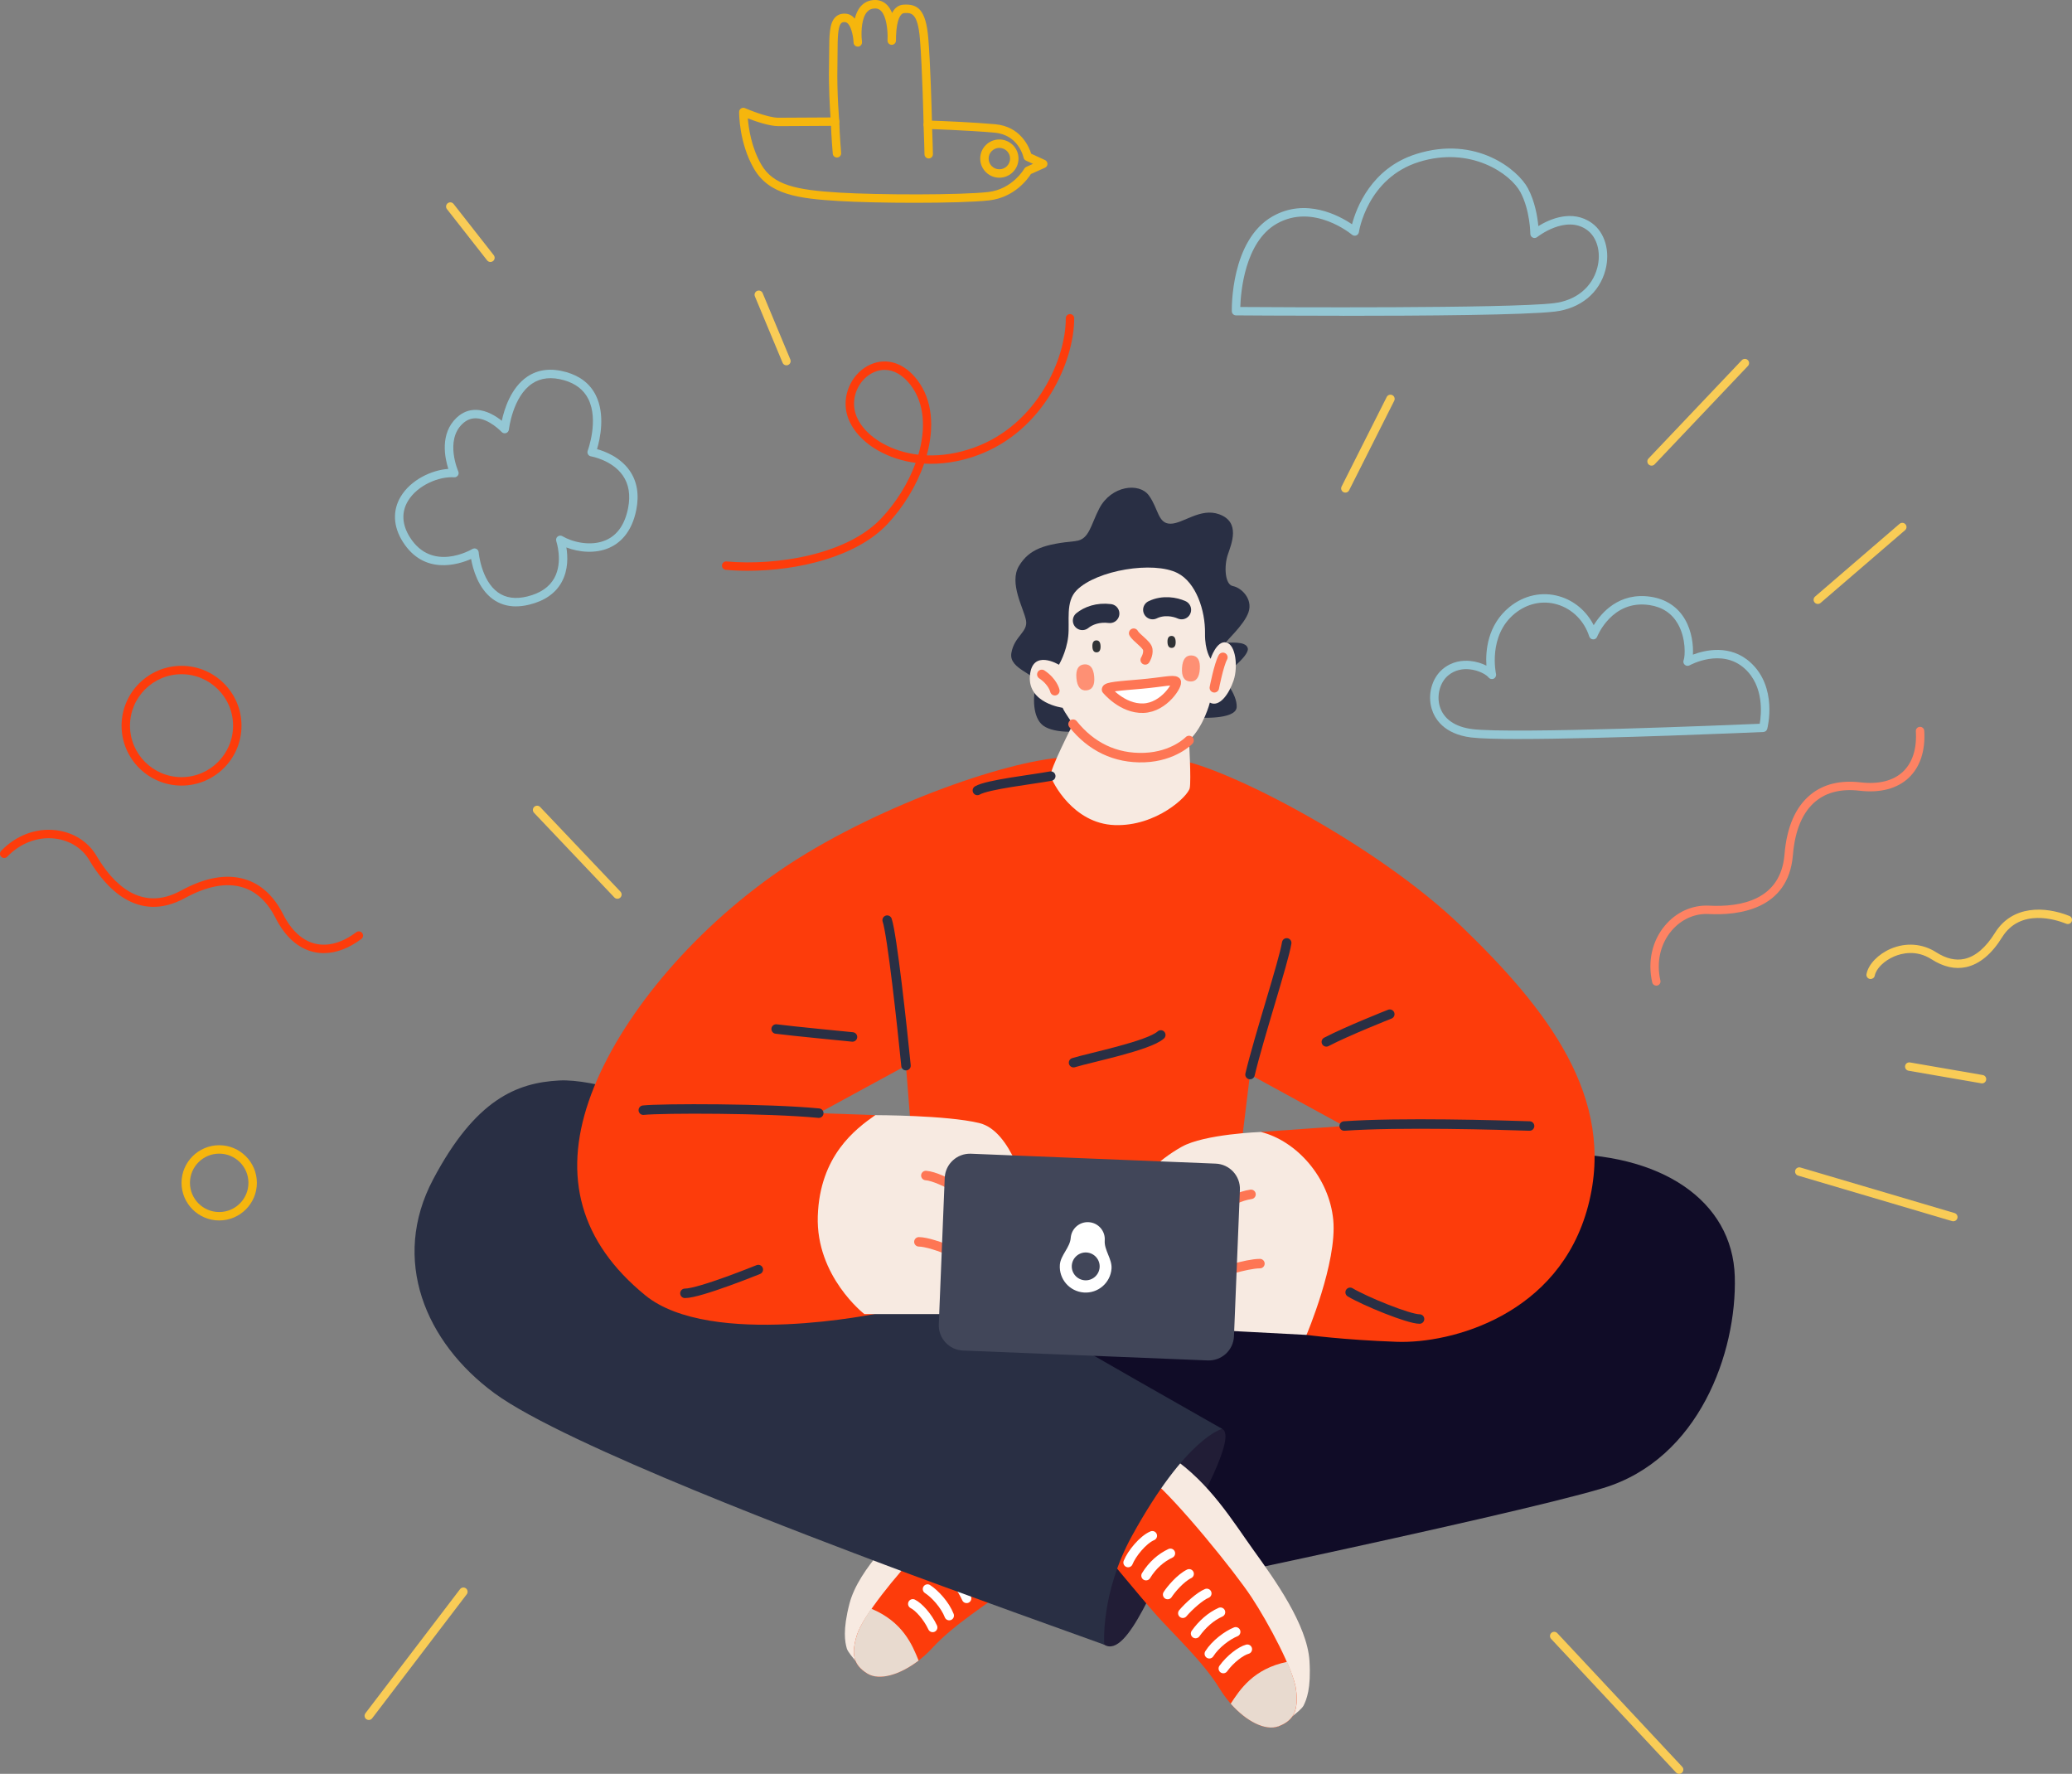 <svg width="354" height="303" viewBox="0 0 354 303" fill="none" xmlns="http://www.w3.org/2000/svg">
<rect x="0" y="0" width="354" height="303" fill="#808080" stroke="none"/>
<g clip-path="url(#clip0_280_3768)">
<path d="M265.518 197.12C283.812 196.74 296.006 205.11 296.387 218.044C296.768 230.978 290.287 249.24 273.903 254.183C257.514 259.127 183.968 274.347 183.968 274.347L171.012 233.64L245.324 212.716L265.522 197.12H265.518Z" fill="#100C27"/>
<path d="M208.821 244.08C211.342 245.34 204.587 257.606 201.198 263.187C197.81 268.767 192.729 283.478 188.663 280.94C184.597 278.402 190.018 266.061 193.407 259.127C196.795 252.194 204.755 242.05 208.821 244.08Z" fill="#211D36"/>
<path d="M200.1 248.855C206.704 253.295 210.642 259.888 214.199 264.836C217.711 269.722 223.346 277.518 223.727 283.73C224.014 288.439 223.217 290.323 222.712 291.34C222.207 292.357 218.394 294.891 218.394 294.891L195.4 255.705L200.1 248.855Z" fill="#F7EAE1"/>
<path d="M196.672 252.663C201.119 256.342 210.899 268.387 213.823 272.827C216.746 277.266 221.065 285.38 221.446 288.679C221.827 291.977 221.193 293.879 218.398 294.891C215.603 295.904 211.156 292.99 208.361 288.422C205.566 283.855 200.614 279.291 197.562 275.869C194.998 272.986 188.287 264.836 188.287 264.836L196.672 252.663Z" fill="#FD3C0B"/>
<path d="M210.27 291.018C212.919 294.02 216.174 295.692 218.389 294.887C221.184 293.874 221.818 291.968 221.437 288.674C221.308 287.551 220.737 285.827 219.922 283.863C214.168 285.035 211.847 288.59 210.266 291.018H210.27Z" fill="#E8DACF"/>
<path d="M209.003 285.009C210.203 283.35 212.015 282.006 213.105 281.71" stroke="white" stroke-width="1.62" stroke-linecap="round" stroke-linejoin="round"/>
<path d="M206.611 282.484C207.643 280.835 209.699 279.309 211.116 278.743" stroke="white" stroke-width="1.62" stroke-linecap="round" stroke-linejoin="round"/>
<path d="M204.264 279.03C205.384 277.461 206.855 276.13 208.52 275.387" stroke="white" stroke-width="1.62" stroke-linecap="round" stroke-linejoin="round"/>
<path d="M202.084 275.564C203.134 274.335 205.016 272.65 206.181 272.177" stroke="white" stroke-width="1.62" stroke-linecap="round" stroke-linejoin="round"/>
<path d="M199.493 272.371C200.051 271.5 201.664 269.572 203.161 268.834" stroke="white" stroke-width="1.62" stroke-linecap="round" stroke-linejoin="round"/>
<path d="M195.799 269.143C196.911 267.321 198.386 266.074 199.962 265.331" stroke="white" stroke-width="1.62" stroke-linecap="round" stroke-linejoin="round"/>
<path d="M192.738 266.901C193.354 265.354 195.29 262.988 196.871 262.329" stroke="white" stroke-width="1.62" stroke-linecap="round" stroke-linejoin="round"/>
<path d="M175.011 244.203C167.676 247.298 162.547 253.016 158.109 257.19C153.724 261.316 146.699 267.891 145.135 273.913C143.948 278.481 144.369 280.484 144.674 281.576C144.98 282.668 148.231 285.887 148.231 285.887L178.311 251.822L175.011 244.203Z" fill="#F7EAE1"/>
<path d="M177.647 248.594C172.58 251.353 160.669 261.311 156.948 265.109C153.228 268.908 147.434 276.049 146.428 279.21C145.423 282.372 145.68 284.362 148.231 285.892C150.778 287.422 155.704 285.41 159.323 281.461C162.941 277.512 168.677 273.979 172.327 271.202C175.401 268.863 183.543 262.147 183.543 262.147L177.647 248.594Z" fill="#FD3C0B"/>
<path d="M156.944 283.646C153.768 286.091 150.255 287.108 148.231 285.892C145.684 284.362 145.423 282.373 146.428 279.211C146.769 278.132 147.664 276.549 148.838 274.78C154.26 277.031 155.859 280.962 156.944 283.646Z" fill="#E8DACF"/>
<path d="M159.344 277.986C158.48 276.129 156.966 274.466 155.951 273.962" stroke="white" stroke-width="1.62" stroke-linecap="round" stroke-linejoin="round"/>
<path d="M162.174 275.965C161.474 274.148 159.751 272.259 158.467 271.433" stroke="white" stroke-width="1.62" stroke-linecap="round" stroke-linejoin="round"/>
<path d="M165.142 273.024C164.34 271.268 163.153 269.681 161.665 268.633" stroke="white" stroke-width="1.62" stroke-linecap="round" stroke-linejoin="round"/>
<path d="M167.946 270.039C167.149 268.633 165.629 266.621 164.575 265.936" stroke="white" stroke-width="1.62" stroke-linecap="round" stroke-linejoin="round"/>
<path d="M171.1 267.399C170.719 266.44 169.506 264.238 168.177 263.229" stroke="white" stroke-width="1.62" stroke-linecap="round" stroke-linejoin="round"/>
<path d="M175.343 264.936C174.603 262.933 173.394 261.43 171.985 260.399" stroke="white" stroke-width="1.62" stroke-linecap="round" stroke-linejoin="round"/>
<path d="M178.776 263.318C178.47 261.682 177.022 258.989 175.596 258.043" stroke="white" stroke-width="1.62" stroke-linecap="round" stroke-linejoin="round"/>
<path d="M95.552 184.562C107.37 183.943 139.377 199.397 139.377 199.397C139.377 199.397 166.436 219.561 174.055 224.124C181.678 228.687 208.817 244.075 208.817 244.075C208.817 244.075 202.718 245.428 193.403 262.337C188.003 272.14 188.659 280.935 188.659 280.935C188.659 280.935 161.728 271.296 151.057 267.241C141.206 263.496 96.682 246.94 84.492 237.991C72.634 229.284 66.752 215.165 73.99 201.471C81.232 187.777 88.301 184.942 95.543 184.562H95.552Z" fill="#292F44"/>
<path d="M201.198 129.78C209.326 130.965 235.074 144.151 249.638 158.186C264.202 172.22 276.228 187.436 271.316 206.034C266.404 224.632 247.942 229.536 238.627 229.2C229.312 228.864 223.212 228.015 223.212 228.015L215.421 193.352L229.648 192.34L213.556 183.549L209.322 218.212L157.493 216.522L154.782 182.028L139.877 190.142L149.533 190.478L150.211 224.296C150.211 224.296 121.42 230.385 110.24 221.254C99.06 212.123 96.181 200.962 100.584 188.112C104.986 175.263 116.676 160.551 131.749 149.731C146.822 138.911 170.028 130.456 180.867 129.439C191.706 128.427 201.194 129.775 201.194 129.775L201.198 129.78Z" fill="#FD3C0B"/>
<path d="M183.756 92.416C186.108 92.19 186.334 89.679 187.822 86.836C189.855 82.949 194.639 82.356 196.291 84.638C197.943 86.92 197.815 89.458 199.976 89.458C202.138 89.458 205.101 86.668 208.317 87.853C211.998 89.206 210.39 92.885 209.757 94.786C209.123 96.687 209.247 99.858 210.647 100.114C212.042 100.366 214.075 102.272 213.313 104.554C212.551 106.835 209.247 109.626 209.504 109.754C209.757 109.882 212.932 109.374 213.189 110.766C213.442 112.159 208.742 115.586 208.742 115.586C208.742 115.586 211.409 118.505 211.285 120.786C211.156 123.068 204.423 122.564 204.423 122.564C204.423 122.564 188.801 123.196 186.892 124.213C184.983 125.23 180.159 125.354 178.254 123.961C176.35 122.568 176.478 118.889 176.983 116.988C177.493 115.087 172.284 114.45 172.793 111.536C173.302 108.617 175.672 107.985 175.291 105.955C174.91 103.926 172.328 99.575 174.104 96.656C175.88 93.738 178.507 92.938 183.76 92.429L183.756 92.416Z" fill="#292F44"/>
<path d="M180.917 113.548C180.917 113.548 182.188 111.447 182.503 108.728C182.804 106.132 181.962 102.798 183.964 100.804C187.393 97.382 197.049 95.794 201.177 97.886C204.322 99.478 205.939 104.227 205.877 108.219C205.832 111.147 206.829 112.531 206.829 112.531C206.829 112.531 207.843 109.36 209.496 109.741C211.148 110.121 211.529 113.924 210.767 116.21C210.005 118.491 208.353 120.901 206.701 120.012C206.701 120.012 205.686 124.072 203.144 126.482C203.144 126.482 203.525 133.203 203.272 134.596C203.02 135.988 197.554 141.188 190.44 140.936C183.327 140.684 179.77 133.583 179.517 132.566C179.265 131.553 183.327 123.687 183.327 123.687C183.327 123.687 181.931 121.786 181.546 120.897C181.546 120.897 175.575 120.136 175.956 115.445C176.337 110.753 180.908 113.543 180.908 113.543L180.917 113.548Z" fill="#F7EAE1"/>
<path d="M187.357 111.43C186.892 111.443 186.649 111.103 186.631 110.426C186.613 109.75 186.843 109.396 187.304 109.387C187.769 109.374 188.013 109.714 188.031 110.391C188.048 111.067 187.818 111.421 187.357 111.43Z" fill="#303336"/>
<path d="M200.189 110.669C199.724 110.682 199.481 110.342 199.463 109.665C199.445 108.989 199.675 108.635 200.136 108.626C200.601 108.613 200.845 108.954 200.863 109.63C200.88 110.307 200.65 110.66 200.189 110.669Z" fill="#303336"/>
<path d="M184.921 106.004C185.935 105.182 187.587 104.545 189.621 104.802" stroke="#292F44" stroke-width="3.25" stroke-linecap="round" stroke-linejoin="round"/>
<path d="M196.925 104.164C198.767 103.275 200.734 103.656 201.877 104.164" stroke="#292F44" stroke-width="3.25" stroke-linecap="round" stroke-linejoin="round"/>
<path d="M193.687 108.157C194.129 108.98 195.972 110.059 196.101 110.947C196.229 111.836 195.658 112.721 195.658 112.721" stroke="#FE7654" stroke-width="1.62" stroke-linecap="round" stroke-linejoin="round"/>
<path d="M189.049 117.798C188.987 117.289 191.335 117.165 194.958 116.847C198.577 116.529 200.486 116.024 200.929 116.405C201.372 116.785 198.958 120.844 195.339 120.968C191.72 121.096 189.049 117.798 189.049 117.798Z" fill="white" stroke="#FE7654" stroke-width="1.62" stroke-linecap="round" stroke-linejoin="round"/>
<path d="M183.33 123.695C186.378 127.498 190.506 129.594 195.524 129.404C200.543 129.214 203.147 126.485 203.147 126.485" stroke="#FE7654" stroke-width="1.62" stroke-linecap="round" stroke-linejoin="round"/>
<path d="M177.997 115.197C179.902 116.466 180.221 117.987 180.221 117.987" stroke="#FE7654" stroke-width="1.62" stroke-linecap="round" stroke-linejoin="round"/>
<path d="M208.929 112.283C208.229 113.552 207.467 117.483 207.467 117.483" stroke="#FE7654" stroke-width="1.62" stroke-linecap="round" stroke-linejoin="round"/>
<path d="M185.62 117.925C184.615 118.014 184.035 117.311 183.906 115.838C183.778 114.366 184.225 113.574 185.231 113.486C186.236 113.397 186.816 114.101 186.945 115.573C187.073 117.045 186.626 117.837 185.62 117.925Z" fill="#FE9074"/>
<path d="M203.329 116.409C202.319 116.347 201.854 115.564 201.947 114.092C202.04 112.62 202.598 111.899 203.608 111.961C204.618 112.023 205.083 112.805 204.99 114.278C204.897 115.75 204.339 116.471 203.329 116.409Z" fill="#FE9074"/>
<path d="M215.425 193.357C221.525 194.879 227.11 201.135 227.788 208.405C228.466 215.674 223.217 228.02 223.217 228.02L200.689 226.835C200.689 226.835 189.682 214.494 191.542 208.237C193.407 201.98 197.978 198.093 201.876 195.896C205.769 193.698 215.425 193.357 215.425 193.357Z" fill="#F7EAE1"/>
<path d="M149.543 190.482C146.154 192.848 140.059 197.416 139.718 207.727C139.377 218.039 147.678 224.468 147.678 224.468H163.597L175.282 203.673C175.282 203.673 172.912 193.189 167.322 191.835C161.733 190.482 149.538 190.482 149.538 190.482H149.543Z" fill="#F7EAE1"/>
<path d="M215.258 215.843C212.888 215.843 207.976 217.532 207.976 217.532" stroke="#FE7654" stroke-width="1.62" stroke-linecap="round" stroke-linejoin="round"/>
<path d="M213.734 204.01C210.178 204.518 205.606 208.069 205.606 208.069" stroke="#FE7654" stroke-width="1.62" stroke-linecap="round" stroke-linejoin="round"/>
<path d="M156.993 212.124C159.363 212.124 166.649 215.166 167.832 216.86" stroke="#FE7654" stroke-width="1.62" stroke-linecap="round" stroke-linejoin="round"/>
<path d="M158.181 200.795C160.891 200.963 167.664 205.358 167.664 205.358" stroke="#FE7654" stroke-width="1.62" stroke-linecap="round" stroke-linejoin="round"/>
<path d="M161.406 201.205L160.392 226.208C160.295 228.587 162.149 230.594 164.532 230.69L206.334 232.381C208.717 232.477 210.727 230.627 210.824 228.248L211.838 203.245C211.935 200.866 210.081 198.859 207.698 198.763L165.896 197.072C163.513 196.976 161.503 198.826 161.406 201.205Z" fill="#414659"/>
<path d="M188.743 211.88C188.862 210.279 187.657 208.886 186.05 208.767C184.446 208.648 183.051 209.85 182.931 211.455C182.812 213.1 181.199 214.4 181.075 216.045C180.898 218.477 182.728 220.595 185.164 220.777C187.6 220.958 189.722 219.127 189.903 216.695C190.023 215.05 188.619 213.529 188.743 211.88ZM185.319 218.69C184.008 218.592 183.02 217.451 183.117 216.143C183.215 214.834 184.358 213.848 185.669 213.945C186.98 214.042 187.968 215.183 187.87 216.492C187.773 217.801 186.63 218.787 185.319 218.69Z" fill="white"/>
<path d="M213.565 183.549C215.089 177.124 219.324 164.274 219.833 161.06" stroke="#292F44" stroke-width="1.62" stroke-linecap="round" stroke-linejoin="round"/>
<path d="M154.791 182.028C154.114 175.262 152.422 159.711 151.571 157.173" stroke="#292F44" stroke-width="1.62" stroke-linecap="round" stroke-linejoin="round"/>
<path d="M229.653 192.34C239.137 191.663 256.416 192.172 261.328 192.34" stroke="#292F44" stroke-width="1.62" stroke-linecap="round" stroke-linejoin="round"/>
<path d="M139.887 190.142C131.081 189.297 113.124 189.297 109.908 189.634" stroke="#292F44" stroke-width="1.62" stroke-linecap="round" stroke-linejoin="round"/>
<path d="M226.605 177.969C230.162 176.108 237.444 173.233 237.444 173.233" stroke="#292F44" stroke-width="1.62" stroke-linecap="round" stroke-linejoin="round"/>
<path d="M132.604 175.771C135.147 176.108 145.645 177.125 145.645 177.125" stroke="#292F44" stroke-width="1.62" stroke-linecap="round" stroke-linejoin="round"/>
<path d="M117.021 220.918C119.564 220.918 129.557 216.858 129.557 216.858" stroke="#292F44" stroke-width="1.62" stroke-linecap="round" stroke-linejoin="round"/>
<path d="M230.672 220.746C233.214 222.267 240.665 225.309 242.529 225.309" stroke="#292F44" stroke-width="1.62" stroke-linecap="round" stroke-linejoin="round"/>
<path d="M179.521 132.57C176.3 133.163 168.682 134.007 166.985 135.02" stroke="#292F44" stroke-width="1.62" stroke-linecap="round" stroke-linejoin="round"/>
<path d="M183.415 181.52C186.126 180.675 196.287 178.646 198.32 176.784" stroke="#292F44" stroke-width="1.62" stroke-linecap="round" stroke-linejoin="round"/>
<path d="M310.574 103.161C310.37 103.161 310.171 103.077 310.029 102.913C309.768 102.613 309.803 102.157 310.104 101.901L324.535 89.48C324.836 89.223 325.293 89.254 325.55 89.555C325.811 89.856 325.775 90.311 325.474 90.568L311.043 102.989C310.906 103.103 310.742 103.161 310.574 103.161Z" fill="#F9CC56"/>
<path d="M338.626 185.053C338.586 185.053 338.542 185.053 338.502 185.044L326.073 182.895C325.683 182.829 325.417 182.457 325.488 182.064C325.554 181.675 325.927 181.414 326.321 181.48L338.75 183.629C339.14 183.695 339.405 184.067 339.334 184.46C339.272 184.81 338.971 185.057 338.626 185.057V185.053Z" fill="#F9CC56"/>
<path d="M319.597 167.232C319.552 167.232 319.504 167.232 319.459 167.219C319.07 167.144 318.813 166.768 318.892 166.375C319.216 164.712 320.886 162.979 323.043 162.059C325.647 160.949 328.469 161.17 330.794 162.66C332.491 163.748 334.121 164.128 335.64 163.788C337.523 163.363 339.268 161.869 340.836 159.348C343.773 154.621 349.331 154.759 353.557 156.457C353.925 156.602 354.102 157.023 353.956 157.39C353.81 157.757 353.389 157.933 353.021 157.787C351.236 157.067 345.163 155.108 342.058 160.1C340.282 162.961 338.227 164.672 335.955 165.185C334.046 165.614 332.048 165.172 330.015 163.867C327.393 162.183 324.877 162.837 323.61 163.377C321.9 164.106 320.54 165.45 320.305 166.644C320.239 166.989 319.938 167.224 319.601 167.224L319.597 167.232Z" fill="#F9CC56"/>
<path d="M55.333 162.807C54.735 162.807 54.141 162.741 53.561 162.604C50.93 161.993 48.693 159.99 47.085 156.811C45.694 154.061 43.812 152.301 41.482 151.58C38.709 150.722 35.391 151.333 31.617 153.393C23.361 157.908 17.82 151.279 15.255 146.924C14.046 144.877 11.898 143.532 9.364 143.236C6.414 142.896 3.455 144.023 1.236 146.336C0.961 146.623 0.505 146.632 0.217 146.358C-0.071 146.084 -0.079 145.628 0.195 145.341C2.729 142.701 6.131 141.414 9.528 141.808C12.513 142.153 15.056 143.754 16.491 146.194C19.304 150.966 24.087 155.865 30.922 152.128C35.05 149.873 38.745 149.223 41.903 150.205C44.618 151.045 46.788 153.053 48.365 156.161C49.774 158.947 51.678 160.689 53.88 161.202C56.063 161.71 58.482 161.03 60.87 159.234C61.188 158.996 61.64 159.057 61.879 159.376C62.119 159.694 62.057 160.145 61.738 160.384C59.607 161.985 57.423 162.803 55.333 162.803V162.807Z" fill="#FD3C0B"/>
<path d="M282.978 168.365C282.651 168.365 282.354 168.14 282.279 167.808C281.468 164.244 282.265 160.698 284.467 158.084C286.402 155.785 289.14 154.556 291.97 154.697C297.507 154.985 304.244 153.694 304.882 145.947C305.267 141.264 306.764 137.833 309.325 135.737C311.522 133.941 314.396 133.234 317.865 133.636C320.965 133.999 323.477 133.371 325.116 131.819C326.746 130.28 327.507 127.892 327.321 124.912C327.295 124.514 327.6 124.174 327.995 124.152C328.389 124.129 328.734 124.43 328.757 124.824C328.969 128.242 328.052 131.019 326.103 132.863C324.141 134.715 321.235 135.48 317.696 135.065C314.631 134.706 312.12 135.308 310.237 136.847C307.991 138.682 306.671 141.781 306.317 146.062C305.542 155.427 296.949 156.387 291.895 156.13C289.516 156.006 287.209 157.054 285.565 159.004C283.656 161.273 282.965 164.363 283.678 167.485C283.767 167.874 283.523 168.259 283.138 168.348C283.085 168.361 283.032 168.365 282.978 168.365Z" fill="#FE8263"/>
<path d="M127.767 97.496C126.465 97.496 125.198 97.443 123.998 97.332C123.604 97.297 123.311 96.948 123.347 96.554C123.382 96.161 123.732 95.864 124.126 95.904C132.786 96.674 144.745 94.706 150.543 88.564C153.09 85.867 155.19 82.506 156.439 79.062C154.127 78.761 151.943 78.049 149.994 76.939C147.035 75.254 145.069 72.818 144.586 70.258C143.979 67.021 145.755 63.585 148.714 62.267C151.5 61.025 154.486 62.002 156.7 64.881C159.38 68.365 159.637 73.083 158.33 77.779C160.953 77.881 163.712 77.434 166.445 76.444C177.275 72.517 182.112 61.171 182.09 54.37C182.09 53.972 182.409 53.649 182.807 53.649C183.206 53.649 183.525 53.968 183.525 54.366C183.551 61.587 178.422 73.627 166.932 77.793C163.894 78.894 160.806 79.353 157.887 79.194C156.59 82.957 154.339 86.627 151.589 89.546C146.282 95.17 136.21 97.496 127.767 97.496ZM151.132 63.178C150.521 63.178 149.906 63.311 149.303 63.581C146.938 64.633 145.52 67.392 146.008 69.992C146.406 72.137 148.125 74.211 150.712 75.688C152.572 76.749 154.672 77.412 156.9 77.669C158.18 73.3 158.011 68.936 155.566 65.756C154.264 64.063 152.714 63.178 151.137 63.178H151.132Z" fill="#FD3C0B"/>
<path d="M88.146 103.58C86.666 103.58 85.355 103.169 84.221 102.356C81.692 100.534 80.788 97.173 80.487 95.48C78.228 96.47 72.434 98.252 68.825 92.557C67.168 89.948 67.04 87.207 68.457 84.836C70.175 81.967 73.724 80.291 76.598 80.092C75.987 78.199 75.132 74.078 78.002 71.359C78.99 70.426 80.133 69.97 81.4 70.014C83.154 70.072 84.748 71.089 85.732 71.876C86.153 69.891 87.286 66.221 90.095 64.332C91.946 63.086 94.192 62.829 96.77 63.568C99.126 64.244 100.814 65.566 101.784 67.503C103.454 70.833 102.51 75.011 102.001 76.718C103.325 77.081 105.956 78.067 107.578 80.397C108.844 82.219 109.225 84.465 108.712 87.078C107.914 91.115 105.766 92.835 104.105 93.57C101.713 94.626 98.887 94.33 96.765 93.512C97.013 95.002 97.111 97.324 95.972 99.411C94.923 101.339 93.053 102.643 90.418 103.284C89.621 103.479 88.863 103.576 88.146 103.576V103.58ZM81.059 93.676C81.174 93.676 81.284 93.702 81.391 93.755C81.612 93.87 81.758 94.087 81.781 94.335C81.781 94.383 82.206 99.132 85.072 101.188C86.396 102.143 88.084 102.378 90.081 101.887C92.3 101.343 93.86 100.282 94.71 98.73C96.225 95.962 95.051 92.473 95.042 92.442C94.945 92.154 95.034 91.841 95.273 91.65C95.507 91.46 95.84 91.438 96.097 91.593C97.616 92.508 100.849 93.437 103.534 92.256C105.496 91.39 106.763 89.555 107.307 86.8C107.746 84.584 107.44 82.71 106.404 81.219C104.557 78.566 101 77.956 100.964 77.952C100.752 77.916 100.566 77.788 100.46 77.602C100.353 77.417 100.331 77.191 100.411 76.988C100.429 76.935 102.338 71.779 100.508 68.144C99.724 66.583 98.338 65.513 96.385 64.952C94.236 64.337 92.398 64.527 90.914 65.522C87.583 67.759 86.954 73.313 86.945 73.371C86.914 73.649 86.724 73.888 86.454 73.977C86.183 74.065 85.891 73.99 85.701 73.782C85.652 73.733 83.57 71.522 81.355 71.452C80.478 71.425 79.708 71.735 79.003 72.402C75.991 75.254 78.272 80.463 78.295 80.516C78.397 80.746 78.374 81.016 78.228 81.224C78.082 81.432 77.838 81.551 77.586 81.529C75.061 81.348 71.336 82.847 69.697 85.579C68.554 87.485 68.674 89.634 70.043 91.792C73.825 97.757 80.416 93.945 80.695 93.782C80.806 93.715 80.935 93.68 81.063 93.68L81.059 93.676Z" fill="#94C7D4"/>
<path d="M229.386 53.937C219.792 53.937 211.939 53.875 211.168 53.871C210.778 53.871 210.464 53.557 210.455 53.168C210.446 52.673 210.265 41.039 217.405 36.966C223.092 33.721 228.806 36.829 230.994 38.311C231.712 35.587 234.25 28.711 242.006 26.292C252.229 23.1 259.369 28.998 261.052 32.178C262.27 34.472 262.682 37.086 262.824 38.62C264.698 37.466 268.613 35.666 271.993 38.12C274.199 39.721 275.125 42.923 274.296 46.093C273.269 50.033 270.035 52.699 265.655 53.221C260.645 53.818 243.211 53.946 229.386 53.946V53.937ZM211.903 52.438C217.79 52.478 257.677 52.717 265.482 51.788C269.256 51.337 272.028 49.073 272.901 45.726C273.579 43.126 272.875 40.535 271.143 39.279C267.506 36.639 262.674 40.455 262.625 40.495C262.408 40.667 262.111 40.703 261.863 40.584C261.615 40.464 261.455 40.212 261.455 39.938C261.455 39.898 261.429 35.967 259.777 32.85C258.093 29.679 251.281 24.904 242.431 27.663C233.577 30.427 232.181 39.553 232.168 39.646C232.133 39.907 231.955 40.124 231.712 40.217C231.468 40.309 231.189 40.261 230.99 40.093C230.923 40.04 224.434 34.614 218.118 38.218C212.656 41.331 211.983 49.927 211.903 52.443V52.438Z" fill="#94C7D4"/>
<path d="M259.538 126.233C255.809 126.233 252.863 126.158 251.335 125.968C246.591 125.376 245.085 122.665 244.611 121.1C243.876 118.672 244.62 115.891 246.423 114.339C248.066 112.924 249.922 112.773 251.193 112.902C252.23 113.003 253.186 113.313 253.953 113.702C253.789 111.261 254.099 106.782 257.895 103.687C260.384 101.657 263.507 100.998 266.461 101.874C268.991 102.625 271.081 104.416 272.282 106.795C273.575 104.69 276.609 101.118 282.031 101.936C284.631 102.329 286.664 103.678 287.9 105.836C289.078 107.892 289.322 110.266 289.233 111.823C291.328 111.031 295.611 110.023 299.058 113.149C303.722 117.381 302.008 124.208 301.932 124.5C301.853 124.805 301.582 125.022 301.268 125.035C299.895 125.097 273.907 126.229 259.538 126.229V126.233ZM251.512 124.54C258.364 125.393 295.607 123.841 300.648 123.629C300.922 122.059 301.432 117.244 298.092 114.215C294.128 110.616 288.728 113.614 288.675 113.645C288.409 113.795 288.077 113.76 287.847 113.561C287.616 113.362 287.537 113.034 287.652 112.751C287.904 112.119 288.09 109.05 286.655 106.552C285.627 104.761 284.002 103.687 281.818 103.355C275.404 102.387 272.897 108.688 272.875 108.754C272.764 109.037 272.49 109.236 272.184 109.214C271.879 109.205 271.613 109.006 271.52 108.714C270.674 106.057 268.632 104.014 266.054 103.249C263.565 102.51 260.925 103.072 258.807 104.797C254.165 108.577 255.574 115.051 255.592 115.117C255.667 115.444 255.503 115.78 255.197 115.926C254.892 116.072 254.528 115.984 254.32 115.718C253.957 115.25 252.668 114.485 251.056 114.325C250.068 114.228 248.624 114.339 247.366 115.422C246.002 116.598 245.422 118.809 245.989 120.68C246.631 122.802 248.593 124.173 251.512 124.535V124.54Z" fill="#94C7D4"/>
<path d="M156.248 34.64C161.501 34.64 166.564 34.512 169.018 34.225C173.31 33.725 175.582 30.59 176.132 29.723L178.532 28.649C178.789 28.534 178.958 28.277 178.958 27.994C178.958 27.712 178.794 27.455 178.537 27.34L176.18 26.257C175.817 25.103 174.373 21.618 170.063 21.225C166.281 20.88 161.067 20.676 159.22 20.61C159.162 18.315 158.954 10.767 158.595 6.496C158.184 1.556 156.74 0.659 154.383 0.796C153.528 0.845 152.873 1.318 152.416 2.215C152.213 1.72 151.942 1.26 151.597 0.893C151.043 0.31 150.33 0 149.533 0C148.518 0 147.686 0.367 147.052 1.088C146.552 1.658 146.237 2.401 146.042 3.179C145.644 2.702 145.112 2.366 144.412 2.335C143.744 2.299 143.181 2.494 142.751 2.901C141.684 3.913 141.675 6.053 141.662 9.016C141.662 9.706 141.653 10.435 141.64 11.209C141.56 14.906 141.786 18.523 141.897 20.062C139.917 20.075 134.699 20.11 133.002 20.11C131.053 20.11 127.324 18.488 127.284 18.474C127.062 18.377 126.805 18.399 126.606 18.527C126.402 18.66 126.278 18.881 126.278 19.124C126.278 19.337 126.252 24.413 128.821 28.83C131.408 33.283 136.444 33.92 143.274 34.335C146.525 34.53 151.464 34.64 156.252 34.64H156.248ZM176.495 27.986L175.334 28.507C175.193 28.569 175.077 28.68 175.002 28.812C174.984 28.848 172.982 32.319 168.85 32.797C164.23 33.332 150.122 33.309 143.358 32.898C135.979 32.452 132.107 31.62 130.066 28.109C128.373 25.2 127.9 21.892 127.767 20.221C129.113 20.743 131.447 21.547 133.002 21.547C135.106 21.547 142.605 21.494 142.681 21.494C142.88 21.494 143.075 21.406 143.208 21.26C143.345 21.11 143.411 20.911 143.389 20.712C143.389 20.668 142.968 16.025 143.075 11.24C143.092 10.462 143.097 9.719 143.097 9.025C143.11 6.615 143.119 4.532 143.739 3.944C143.832 3.856 143.987 3.759 144.342 3.772C145.183 3.812 145.626 5.443 145.777 6.619C145.799 7.031 145.834 7.3 145.839 7.34C145.887 7.72 146.228 7.995 146.614 7.964C146.999 7.933 147.287 7.601 147.274 7.221C147.274 7.115 147.256 6.827 147.207 6.447C147.141 5.165 147.238 3.06 148.133 2.043C148.487 1.64 148.944 1.446 149.533 1.446C149.94 1.446 150.264 1.587 150.547 1.888C151.406 2.795 151.624 4.837 151.646 6.124C151.637 6.385 151.632 6.659 151.632 6.938C151.632 7.327 151.942 7.645 152.332 7.654C152.341 7.654 152.346 7.654 152.354 7.654C152.735 7.654 153.05 7.358 153.072 6.978C153.076 6.867 153.094 6.549 153.09 6.098C153.2 3.321 153.852 2.273 154.467 2.237C155.663 2.171 156.788 2.109 157.165 6.619C157.581 11.634 157.798 21.229 157.798 21.326C157.807 21.707 158.113 22.016 158.494 22.029C158.56 22.029 165.328 22.246 169.93 22.662C174.001 23.029 174.838 26.761 174.874 26.92C174.922 27.141 175.073 27.331 175.277 27.428L176.495 27.99V27.986Z" fill="#F6B60D"/>
<path d="M158.67 27.066H158.684C159.082 27.057 159.397 26.73 159.388 26.332C159.388 26.306 159.335 23.644 159.228 21.274C159.211 20.876 158.878 20.575 158.475 20.588C158.077 20.606 157.771 20.942 157.789 21.34C157.895 23.692 157.948 26.337 157.948 26.363C157.957 26.757 158.276 27.066 158.666 27.066H158.67Z" fill="#F6B60D"/>
<path d="M142.991 26.907C142.991 26.907 143.031 26.907 143.053 26.907C143.447 26.871 143.744 26.526 143.708 26.128C143.708 26.098 143.443 23.047 143.394 20.76C143.385 20.362 143.07 20.04 142.659 20.057C142.26 20.066 141.945 20.393 141.954 20.791C142.007 23.122 142.273 26.217 142.278 26.248C142.309 26.624 142.623 26.907 142.995 26.907H142.991Z" fill="#F6B60D"/>
<path d="M170.737 30.355C172.539 30.355 174.01 28.892 174.01 27.087C174.01 25.283 172.544 23.824 170.737 23.824C168.929 23.824 167.468 25.288 167.468 27.087C167.468 28.887 168.934 30.355 170.737 30.355ZM170.737 25.261C171.747 25.261 172.57 26.079 172.57 27.087C172.57 28.096 171.751 28.918 170.737 28.918C169.722 28.918 168.907 28.096 168.907 27.087C168.907 26.079 169.727 25.261 170.737 25.261Z" fill="#F6B60D"/>
<path d="M83.792 44.749C83.579 44.749 83.366 44.656 83.225 44.475L76.364 35.724C76.12 35.41 76.173 34.959 76.487 34.716C76.802 34.468 77.254 34.526 77.497 34.84L84.359 43.59C84.602 43.904 84.549 44.355 84.235 44.598C84.102 44.7 83.947 44.753 83.792 44.753V44.749Z" fill="#F9CC56"/>
<path d="M135.08 61.604C135.115 61.914 134.942 62.223 134.641 62.347C134.273 62.498 133.853 62.325 133.702 61.958L128.971 50.621C128.821 50.254 128.993 49.834 129.361 49.683C129.729 49.533 130.15 49.705 130.3 50.072L135.031 61.41C135.057 61.476 135.075 61.538 135.08 61.604Z" fill="#F9CC56"/>
<path d="M237.289 67.468C237.134 67.53 236.997 67.65 236.917 67.813L229.21 83.104C229.033 83.458 229.175 83.891 229.529 84.068C229.883 84.245 230.317 84.103 230.495 83.749L238.202 68.459C238.379 68.105 238.237 67.672 237.883 67.495C237.692 67.398 237.475 67.398 237.289 67.473V67.468Z" fill="#F9CC56"/>
<path d="M282.168 79.539C281.991 79.539 281.814 79.473 281.672 79.34C281.384 79.066 281.371 78.611 281.645 78.323L297.587 61.525C297.861 61.237 298.313 61.224 298.605 61.498C298.893 61.773 298.907 62.228 298.632 62.515L282.691 79.314C282.549 79.464 282.358 79.539 282.168 79.539Z" fill="#F9CC56"/>
<path d="M63.004 293.798C62.854 293.798 62.699 293.749 62.57 293.652C62.256 293.413 62.194 292.962 62.433 292.644L78.596 271.454C78.835 271.14 79.287 271.079 79.606 271.317C79.92 271.556 79.982 272.007 79.743 272.325L63.58 293.515C63.438 293.7 63.226 293.798 63.009 293.798H63.004Z" fill="#F9CC56"/>
<path d="M333.726 208.617C333.66 208.617 333.589 208.608 333.522 208.586L307.203 200.808C306.822 200.697 306.605 200.295 306.715 199.915C306.826 199.534 307.229 199.318 307.61 199.428L333.93 207.206C334.311 207.317 334.528 207.719 334.417 208.099C334.324 208.413 334.036 208.612 333.726 208.612V208.617Z" fill="#F9CC56"/>
<path d="M286.876 303C286.681 303 286.491 302.925 286.349 302.77L265.008 279.945C264.738 279.653 264.751 279.202 265.044 278.928C265.336 278.658 265.788 278.671 266.062 278.963L287.403 301.788C287.673 302.08 287.66 302.531 287.368 302.805C287.231 302.934 287.053 303 286.876 303Z" fill="#F9CC56"/>
<path d="M105.482 153.521C105.66 153.521 105.837 153.455 105.979 153.322C106.266 153.048 106.28 152.592 106.005 152.305L92.287 137.85C92.013 137.563 91.561 137.549 91.268 137.824C90.981 138.098 90.967 138.553 91.242 138.841L104.96 153.295C105.102 153.446 105.292 153.521 105.482 153.521Z" fill="#F9CC56"/>
<path d="M31.015 134.189C25.363 134.189 20.77 129.599 20.77 123.961C20.77 118.323 25.367 113.733 31.015 113.733C36.662 113.733 41.26 118.323 41.26 123.961C41.26 129.599 36.662 134.189 31.015 134.189ZM31.015 115.166C26.16 115.166 22.209 119.11 22.209 123.957C22.209 128.803 26.16 132.747 31.015 132.747C35.87 132.747 39.821 128.803 39.821 123.957C39.821 119.11 35.87 115.166 31.015 115.166Z" fill="#FD3C0B"/>
<path d="M37.451 208.471C33.903 208.471 31.015 205.588 31.015 202.046C31.015 198.504 33.903 195.621 37.451 195.621C40.999 195.621 43.887 198.504 43.887 202.046C43.887 205.588 40.999 208.471 37.451 208.471ZM37.451 197.058C34.696 197.058 32.454 199.296 32.454 202.046C32.454 204.796 34.696 207.034 37.451 207.034C40.206 207.034 42.447 204.796 42.447 202.046C42.447 199.296 40.206 197.058 37.451 197.058Z" fill="#F6B60D"/>
</g>
<defs>
<clipPath id="clip0_280_3768">
<rect width="354" height="303" fill="white"/>
</clipPath>
</defs>
</svg>
